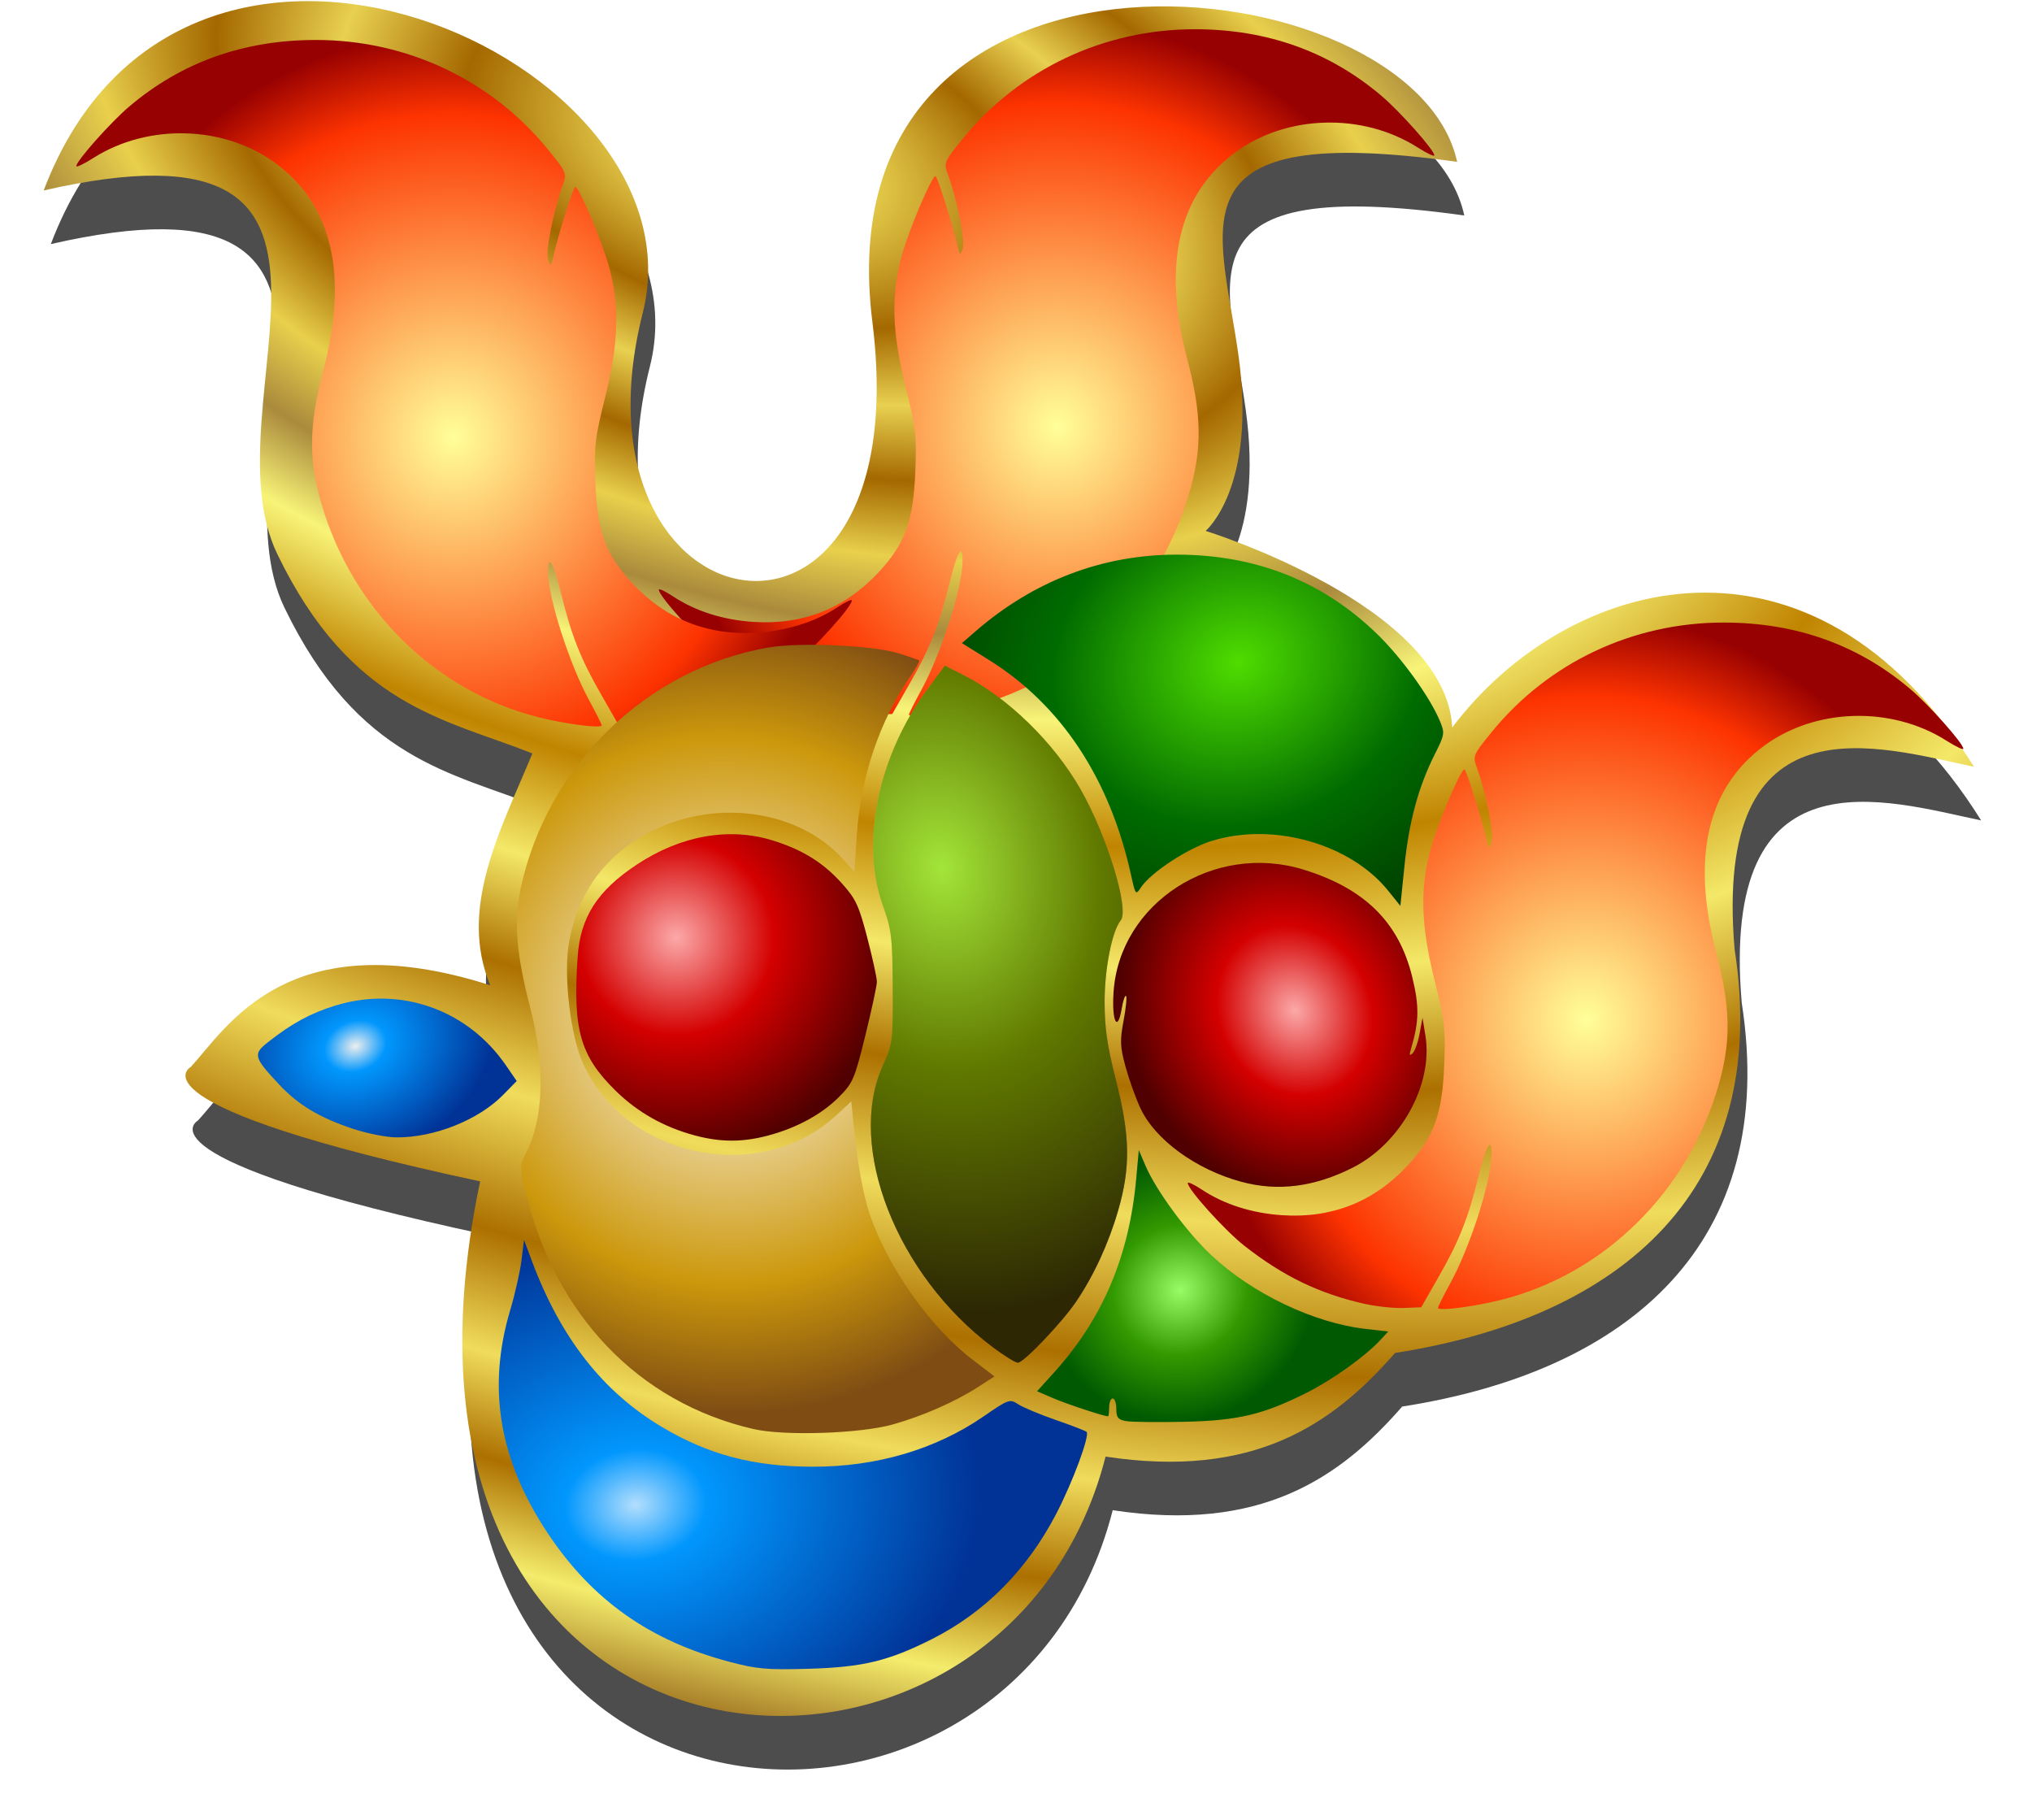 <?xml version="1.0" encoding="UTF-8" standalone="no"?>
<!-- Created with Inkscape (http://www.inkscape.org/) -->
<svg
    xmlns:inkscape="http://www.inkscape.org/namespaces/inkscape"
    xmlns:rdf="http://www.w3.org/1999/02/22-rdf-syntax-ns#"
    xmlns="http://www.w3.org/2000/svg"
    xmlns:sodipodi="http://sodipodi.sourceforge.net/DTD/sodipodi-0.dtd"
    xmlns:cc="http://creativecommons.org/ns#"
    xmlns:xlink="http://www.w3.org/1999/xlink"
    xmlns:dc="http://purl.org/dc/elements/1.1/"
    xmlns:svg="http://www.w3.org/2000/svg"
    xmlns:ns1="http://sozi.baierouge.fr"
    id="svg2"
    sodipodi:docname="Abstract 4  by Merlin2525.svg"
    viewBox="0 0 1624.5 1455.2"
    version="1.1"
    inkscape:version="0.48.0 r9654"
  >
  <defs
      id="defs4"
    >
    <linearGradient
        id="linearGradient4372"
      >
      <stop
          id="stop4374"
          style="stop-color:#fca8a8"
          offset="0"
      />
      <stop
          id="stop4376"
          style="stop-color:#d40000"
          offset=".449"
      />
      <stop
          id="stop4378"
          style="stop-color:#500000"
          offset="1"
      />
    </linearGradient
    >
    <linearGradient
        id="linearGradient3105"
      >
      <stop
          id="stop3107"
          style="stop-color:#ffff99"
          offset="0"
      />
      <stop
          id="stop4420"
          style="stop-color:#fd3301"
          offset=".801"
      />
      <stop
          id="stop3109"
          style="stop-color:#980101"
          offset="1"
      />
    </linearGradient
    >
    <radialGradient
        id="radialGradient4368"
        xlink:href="#linearGradient4372"
        gradientUnits="userSpaceOnUse"
        cy="138.93"
        cx="-463.77"
        gradientTransform="matrix(.92 1.124 -1.116 .913 762.31 695.79)"
        r="120.24"
        inkscape:collect="always"
    />
    <radialGradient
        id="radialGradient4380"
        xlink:href="#linearGradient4372"
        gradientUnits="userSpaceOnUse"
        cy="179.59"
        cx="28.604"
        gradientTransform="matrix(-.962 .48 -.552 -1.107 801.7 544.71)"
        r="125.35"
        inkscape:collect="always"
    />
    <radialGradient
        id="radialGradient4410"
        gradientUnits="userSpaceOnUse"
        cy="-143"
        cx="-37.094"
        gradientTransform="matrix(.42 1.355 -1.583 .491 418.97 201.8)"
        r="192.36"
        inkscape:collect="always"
      >
      <stop
          id="stop4414"
          style="stop-color:#50dc00"
          offset="0"
      />
      <stop
          id="stop4416"
          style="stop-color:#006c00"
          offset=".47"
      />
      <stop
          id="stop4418"
          style="stop-color:#002c00"
          offset="1"
      />
    </radialGradient
    >
    <radialGradient
        id="radialGradient4438"
        xlink:href="#linearGradient3105"
        gradientUnits="userSpaceOnUse"
        cy="180.92"
        cx="248.03"
        gradientTransform="matrix(1 .009 -.009 1.042 238.82 -298.18)"
        r="310"
        inkscape:collect="always"
    />
    <radialGradient
        id="radialGradient4440"
        gradientUnits="userSpaceOnUse"
        cy="844.57"
        cx="183.19"
        gradientTransform="matrix(.09 .915 -1.162 .114 1113 490.95)"
        r="235.14"
        inkscape:collect="always"
      >
      <stop
          id="stop3035"
          style="stop-color:#b3defd"
          offset="0"
      />
      <stop
          id="stop4442"
          style="stop-color:#0197fd"
          offset=".206"
      />
      <stop
          id="stop3037"
          style="stop-color:#013397"
          offset="1"
      />
    </radialGradient
    >
    <radialGradient
        id="radialGradient4444"
        gradientUnits="userSpaceOnUse"
        cy="448.87"
        cx="-1716.2"
        gradientTransform="matrix(.292 .812 -1.027 .37 886.08 1615.6)"
        r="103.43"
        inkscape:collect="always"
      >
      <stop
          id="stop3059"
          style="stop-color:#eeeeee"
          offset="0"
      />
      <stop
          id="stop4446"
          style="stop-color:#0197fd"
          offset=".225"
      />
      <stop
          id="stop3061"
          style="stop-color:#013397"
          offset="1"
      />
    </radialGradient
    >
    <radialGradient
        id="radialGradient4454"
        gradientUnits="userSpaceOnUse"
        cy="657.91"
        cx="-1087.8"
        gradientTransform="matrix(.349 .651 -.683 .366 1412.2 1050.6)"
        r="140.39"
        inkscape:collect="always"
      >
      <stop
          id="stop3083"
          style="stop-color:#98fc66"
          offset="0"
      />
      <stop
          id="stop4450"
          style="stop-color:#339900"
          offset=".5"
      />
      <stop
          id="stop3085"
          style="stop-color:#015a01"
          offset="1"
      />
    </radialGradient
    >
    <radialGradient
        id="radialGradient4456"
        gradientUnits="userSpaceOnUse"
        cy="392.98"
        cx="101.53"
        gradientTransform="matrix(.626 1.571 -1.533 .611 760.19 -39.953)"
        r="190.91"
        inkscape:collect="always"
      >
      <stop
          id="stop3043"
          style="stop-color:#ffffff"
          offset="0"
      />
      <stop
          id="stop4458"
          style="stop-color:#cc980c"
          offset=".679"
      />
      <stop
          id="stop3045"
          style="stop-color:#7f4d13"
          offset="1"
      />
    </radialGradient
    >
    <radialGradient
        id="radialGradient4466"
        gradientUnits="userSpaceOnUse"
        cy="147.64"
        cx="-250.95"
        gradientTransform="matrix(.638 3.428 -2.673 .497 -795.47 1129.6)"
        r="102.51"
        inkscape:collect="always"
      >
      <stop
          id="stop4384"
          style="stop-color:#f8f074"
          offset="0"
      />
      <stop
          id="stop4386"
          style="stop-color:#c48800"
          offset=".449"
      />
      <stop
          id="stop4388"
          style="stop-color:#5b2308"
          offset="1"
      />
    </radialGradient
    >
    <radialGradient
        id="radialGradient4468"
        gradientUnits="userSpaceOnUse"
        cy="147.64"
        cx="-250.95"
        gradientTransform="matrix(.638 3.428 -2.673 .497 -795.47 1129.6)"
        r="102.51"
        inkscape:collect="always"
      >
      <stop
          id="stop4400"
          style="stop-color:#50dc00"
          offset="0"
      />
      <stop
          id="stop4402"
          style="stop-color:#006c00"
          offset=".449"
      />
      <stop
          id="stop4404"
          style="stop-color:#002c00"
          offset="1"
      />
    </radialGradient
    >
    <radialGradient
        id="radialGradient4055"
        xlink:href="#linearGradient3105"
        gradientUnits="userSpaceOnUse"
        cy="180.92"
        cx="248.03"
        gradientTransform="matrix(-1 .009 .009 1.042 248.68 -289.61)"
        r="310"
        inkscape:collect="always"
    />
    <radialGradient
        id="radialGradient4589"
        xlink:href="#linearGradient3105"
        gradientUnits="userSpaceOnUse"
        cy="180.92"
        cx="248.03"
        gradientTransform="matrix(1 .009 -.009 1.042 661.68 176.1)"
        r="310"
        inkscape:collect="always"
    />
    <radialGradient
        id="radialGradient5484"
        gradientUnits="userSpaceOnUse"
        cx="675.35"
        cy="831.07"
        r="704.76"
        gradientTransform="matrix(-.536 1.685 -3.171 -1.008 3235.9 -623.45)"
        inkscape:collect="always"
      >
      <stop
          id="stop4474-6"
          style="stop-color:#8c5000"
          offset="0"
      />
      <stop
          id="stop4508-4"
          style="stop-color:#ecd854"
          offset=".036"
      />
      <stop
          id="stop4506-6"
          style="stop-color:#a46800"
          offset=".1"
      />
      <stop
          id="stop4504-8"
          style="stop-color:#e8d050"
          offset=".144"
      />
      <stop
          id="stop4502-6"
          style="stop-color:#a46800"
          offset=".188"
      />
      <stop
          id="stop4500-3"
          style="stop-color:#e8d04c"
          offset=".234"
      />
      <stop
          id="stop4498-5"
          style="stop-color:#aa8a3c"
          offset=".278"
      />
      <stop
          id="stop4496-7"
          style="stop-color:#f8f478"
          offset=".326"
      />
      <stop
          id="stop4494-4"
          style="stop-color:#c08400"
          offset=".399"
      />
      <stop
          id="stop4492-2"
          style="stop-color:#f4e868"
          offset=".471"
      />
      <stop
          id="stop4490-4"
          style="stop-color:#ac7000"
          offset=".541"
      />
      <stop
          id="stop4488-0"
          style="stop-color:#f0dc5c"
          offset=".619"
      />
      <stop
          id="stop4486-2"
          style="stop-color:#ac7000"
          offset=".707"
      />
      <stop
          id="stop4484-7"
          style="stop-color:#f0dc5c"
          offset=".783"
      />
      <stop
          id="stop4482-2"
          style="stop-color:#ac7000"
          offset=".848"
      />
      <stop
          id="stop4480-0"
          style="stop-color:#f4ec6c"
          offset=".913"
      />
      <stop
          id="stop4476-1"
          style="stop-color:#7c4000"
          offset="1"
      />
    </radialGradient
    >
    <filter
        id="filter3855"
        inkscape:collect="always"
        color-interpolation-filters="sRGB"
      >
      <feGaussianBlur
          id="feGaussianBlur3857"
          stdDeviation="16.557"
          inkscape:collect="always"
      />
    </filter
    >
  </defs
  >
  <sodipodi:namedview
      id="base"
      fit-margin-left="0.9"
      inkscape:showpageshadow="false"
      inkscape:zoom="0.35"
      borderopacity="1.0"
      inkscape:current-layer="layer1"
      inkscape:cx="1133.1509"
      inkscape:cy="726.74802"
      inkscape:window-maximized="1"
      showgrid="false"
      fit-margin-right="0.9"
      inkscape:guide-bbox="true"
      inkscape:document-units="px"
      bordercolor="#666666"
      inkscape:window-x="0"
      inkscape:window-y="24"
      fit-margin-bottom="0.9"
      inkscape:window-width="1680"
      inkscape:pageopacity="0.0"
      inkscape:pageshadow="2"
      pagecolor="#ffffff"
      showguides="true"
      inkscape:window-height="972"
      showborder="false"
      fit-margin-top="0.9"
  />
  <g
      id="layer1"
      inkscape:label="Layer 1"
      inkscape:groupmode="layer"
      transform="translate(360.12 448.13)"
    >
    <path
        id="path3085"
        sodipodi:nodetypes="cccccccczcssczccc"
        style="opacity:.835;color:#000000;filter:url(#filter3855);fill:#000000"
        inkscape:connector-curvature="0"
        d="m-201.98 447.69s-54.431 30.24 231.43 91.429c-106.8 506.61 418.43 540.07 500 220 118.16 17.958 181.2-25.328 231.43-82.857 181.39-28.25 301.32-130.79 271.42-322.86-17.3-204.58 115.2-161.53 191.4-145.71-129-206.6-324.73-153.81-417.11-31.43-5.13-97.77-197.14-157.14-197.14-157.14s41.043-34.385 26.25-140.36c-14.793-105.97-56.176-186.97 174.82-154.64-34.535-160.21-509.96-210.89-467.5 127.86 37.876 302.16-248.91 251.22-183.57-7.143 51.218-202.54-367.75-391.15-478.93-97.857 294.56-67.316 127.84 168.83 186.79 290.71 58.936 121.89 133.84 131.64 203.92 159.28-25.564 61.79-59.314 123.57-33.746 185.36-162.6-51.836-211.07 35-239.46 65.357z"
    />
    <path
        id="path5452"
        d="m-207.69 404.83s-54.431 30.24 231.43 91.429c-106.8 506.61 418.43 540.07 500 220 118.16 17.958 181.2-25.328 231.43-82.857 181.39-28.25 301.23-130.79 271.43-322.86-17.3-204.58 115.2-161.53 191.4-145.71-129-206.6-324.74-153.81-417.12-31.43-5.14-97.767-197.15-157.14-197.15-157.14s41.043-34.385 26.25-140.36c-14.793-105.97-56.176-186.97 174.82-154.64-34.535-160.21-509.96-210.89-467.5 127.86 37.876 302.16-248.91 251.22-183.57-7.143 51.218-202.54-367.75-391.15-478.93-97.857 294.56-67.316 127.84 168.83 186.79 290.71 58.942 121.89 133.85 131.65 203.93 159.29-25.568 61.78-59.319 123.57-33.751 185.35-162.6-51.836-211.07 35-239.46 65.357z"
        sodipodi:nodetypes="cccccccczcssczccc"
        style="color:#000000;fill:url(#radialGradient5484)"
        inkscape:connector-curvature="0"
    />
    <path
        id="path4436"
        style="fill:url(#radialGradient4438)"
        d="m308.03 119.89c-36.289-8.136-65.265-22.139-96.349-46.56-15.422-12.116-45.079-45.019-45.079-50.012 0-1.208 4.975 1.097 11.055 5.121 18.083 11.967 40.239 19.006 64.807 20.589 39.436 2.541 73.105-10.858 99.837-39.731 21.277-22.982 27.806-40.995 29.34-80.95 1.079-28.095 0.257-35.211-7.747-67.092-11.007-43.844-11.842-73.835-2.94-105.57 5.836-20.806 23.791-63.049 26.798-63.049 1.5 0 13.777 39.006 17.537 55.714 1.759 7.819 2.128 8.05 4.203 2.638 2.254-5.88-4.182-38.574-11.669-59.28-3.558-9.838-3.368-10.312 11.428-28.548 45.433-55.997 113.17-88.001 186.08-87.914 57.541 0.068 107.14 17.776 148.89 53.157 14.991 12.703 42.376 43.523 42.376 47.691 0 1.172-6.107-1.743-13.572-6.479-43.847-27.821-104.59-26.123-145.6 4.07-45.517 33.507-58.454 89.407-38.32 165.57 11.51 43.542 11.962 70.832 1.756 106.05-24.694 85.214-91.189 150.73-174.04 171.46-21.845 5.468-50.219 9.063-50.219 6.363 0-0.951 4.426-9.81 9.834-19.685 15.956-29.133 32.867-81.925 32.981-102.96 0.08-14.909-4.262-7.71-10.361 17.178-8.254 33.682-15.481 51.935-31.953 80.705l-13.889 24.259-14.02 0.551c-7.711 0.303-21.734-1.179-31.163-3.293z"
        inkscape:transform-center-x="65.714286"
        inkscape:transform-center-y="20"
        inkscape:connector-curvature="0"
    />
    <path
        id="path4053"
        d="m179.46 128.46c36.289-8.136 65.265-22.139 96.349-46.56 15.422-12.116 45.079-45.019 45.079-50.012 0-1.208-4.975 1.097-11.055 5.121-18.083 11.967-40.239 19.006-64.807 20.589-39.436 2.541-73.105-10.858-99.837-39.731-21.277-22.982-27.806-40.995-29.34-80.95-1.079-28.095-0.257-35.211 7.747-67.092 11.007-43.844 11.842-73.835 2.94-105.57-5.836-20.806-23.791-63.049-26.798-63.049-1.5 0-13.777 39.006-17.537 55.714-1.759 7.819-2.128 8.05-4.203 2.638-2.254-5.88 4.182-38.574 11.669-59.28 3.558-9.838 3.368-10.312-11.428-28.548-45.433-55.997-113.17-88.001-186.08-87.914-57.541 0.068-107.14 17.776-148.89 53.157-14.991 12.703-42.376 43.523-42.376 47.691 0 1.172 6.107-1.743 13.572-6.479 43.847-27.821 104.59-26.123 145.6 4.07 45.517 33.507 58.454 89.407 38.32 165.57-11.51 43.542-11.962 70.832-1.756 106.05 24.694 85.214 91.189 150.73 174.04 171.46 21.845 5.468 50.219 9.063 50.219 6.363 0-0.951-4.426-9.81-9.834-19.685-15.959-29.133-32.87-81.925-32.984-102.96-0.08-14.909 4.262-7.71 10.361 17.178 8.254 33.682 15.481 51.935 31.953 80.705l13.889 24.26 14.02 0.551c7.711 0.303 21.734-1.179 31.163-3.293z"
        style="fill:url(#radialGradient4055)"
        inkscape:connector-curvature="0"
    />
    <path
        id="path3007"
        style="fill:url(#radialGradient4456)"
        inkscape:connector-curvature="0"
        d="m242.32 694.27c-92.28-21.2-159.63-91.914-182.83-191.98-4.029-17.372-3.958-19.15 1.154-29.171 14.015-27.473 15.128-69.444 3.072-115.88-11.141-42.907-13.204-68.686-7.605-95 20.88-98.122 100.64-175.79 197.92-192.73 25.105-4.372 83.327-1.816 104.01 4.566 8.643 2.667 16.16 5.27 16.704 5.784 0.544 0.514-2.821 6.489-7.477 13.278-24.385 35.549-39.422 80.346-42.392 126.29l-1.916 29.635-8.252-9.399c-38.721-44.101-114.46-50.967-167.98-15.229-27.989 18.69-44.854 44.468-51.63 78.916-5.17 26.28 0.578 76.796 11.358 99.833 35.042 74.883 141.22 96.215 201.65 40.513l12.348-11.382 1.647 16.585c3.227 32.499 7.888 58.612 13.236 74.156 14.539 42.258 48.241 89.829 81.872 115.56l17.734 13.57-13.457 8.636c-18.325 11.759-43.733 22.906-67.724 29.71-25.994 7.373-86.722 9.405-111.43 3.729z"
    />
    <path
        id="path3009"
        style="fill:url(#radialGradient4368)"
        inkscape:connector-curvature="0"
        d="m195.26 459.49c-24.578-6.605-45.502-18.382-62.935-35.423-28.629-27.985-34.66-49.119-30.637-107.35 2.188-31.665 15.734-52.801 47.203-73.647 35.17-23.298 73.919-30.183 108.79-19.33 23.769 7.398 40.265 17.64 55.247 34.304 11.123 12.372 13.642 17.773 20.353 43.645 4.212 16.239 7.648 32.011 7.636 35.048-0.012 3.037-4.16 22.317-9.218 42.843-8.598 34.893-9.976 38.1-21.178 49.303-13.968 13.968-34.275 24.924-57.32 30.927-20.186 5.258-37.552 5.163-57.938-0.315z"
    />
    <path
        id="path3013"
        style="fill:url(#radialGradient4440)"
        inkscape:connector-curvature="0"
        d="m222.32 880.13c-63.12-16.84-108.76-49.12-144.06-101.91-39.302-58.75-49.156-116.52-30.522-178.91 3.832-12.83 7.893-30.74 9.024-39.79l2.057-16.466 6.334 16.935c23.014 61.53 56.812 104.63 104.06 132.7 37.308 22.164 72.789 31.51 120.25 31.673 50.872 0.175 98.439-13.826 136.84-40.279 19.947-13.741 20.87-14.064 27.613-9.646 3.837 2.514 17.364 8.168 30.06 12.564 12.696 4.396 23.757 8.666 24.58 9.489 2.783 2.783-11.115 40.283-24.32 65.623-23.346 44.798-56.861 78.587-99.135 99.943-34.831 17.596-55.378 22.564-98.493 23.818-33.898 0.986-41.687 0.29-64.286-5.739z"
    />
    <path
        id="path3015"
        style="fill:url(#radialGradient4444)"
        inkscape:connector-curvature="0"
        d="m-77.68 454.32c-26.99-8.953-43.957-19.111-59.271-35.484-20.555-21.975-21.134-24.28-8.566-34.132 19.054-14.936 33.658-22.856 53.385-28.949 51.662-15.957 105.62 2.909 136.44 47.701l8.65 12.572-10.612 10.867c-19.801 20.278-55.314 34.457-85.629 34.188-7.92-0.07-23.4-3.113-34.4-6.762z"
    />
    <path
        id="path3017"
        style="fill:url(#radialGradient4380)"
        inkscape:connector-curvature="0"
        d="m632.4 496.63c-36.371-9.774-69.23-33.76-80.909-59.063-3.791-8.212-9.126-23.136-11.857-33.163-4.282-15.726-4.489-20.75-1.506-36.557 1.902-10.079 2.786-18.997 1.965-19.818-0.821-0.821-2.377 3.742-3.458 10.141-3.314 19.614-8.021 10.259-6.53-12.976 4.587-71.478 80.204-120.31 151.98-98.137 48.784 15.068 76.081 41.995 86.755 85.579 5.851 23.891 5.612 35.903-1.167 58.571-1.253 4.191-0.845 4.898 1.532 2.652 1.782-1.684 4.292-8.755 5.577-15.714l2.337-12.652 2.322 14.286c6.319 38.87-19.612 85.983-58.042 105.46-30.603 15.507-59.787 19.244-88.997 11.394z"
    />
    <path
        id="path3019"
        style="fill:url(#radialGradient4410)"
        inkscape:connector-curvature="0"
        d="m749.77 264.02c-30.26-37.66-91.98-55.12-141.16-39.93-19.271 5.952-48.615 25.194-56.475 37.033-4.342 6.54-4.491 6.353-8.139-10.201-16.9-76.63-55.86-135.55-113.36-171.39l-21.754-13.559 11.001-9.531c46.64-40.409 101.55-61.268 161.09-61.197 62.958 0.075 116.45 21.311 159.88 63.47 19.694 19.116 42.07 50.158 50.224 69.671 3.951 9.457 3.739 10.817-4.117 26.396-12.997 25.773-20.61 53.696-24.22 88.837l-3.33 32.412-9.65-12.008z"
    />
    <path
        id="path3021"
        style="fill:url(#radialGradient4454)"
        inkscape:connector-curvature="0"
        d="m540.18 687.9c-6.476-1.123-7.857-2.836-7.857-9.744 0-4.61-1.286-8.382-2.857-8.382-1.571 0-2.857 3.214-2.857 7.143s-0.409 7.143-0.91 7.143c-3.235 0-32.869-9.782-43.702-14.426l-13.045-5.592 13.566-14.991c38.927-43.019 60.101-92.954 65.718-154.99l2.07-22.857 5.263 12.345c8.451 19.822 33.181 53.473 52.75 71.779 32.976 30.847 82.026 54.211 123.71 58.927l17.709 2.004-6.565 7.076c-11.823 12.743-37.771 31.318-58.072 41.574-35.243 17.804-55.311 22.598-98.493 23.526-21.214 0.456-42.107 0.216-46.429-0.533z"
    />
    <g
        id="g4462"
        transform="translate(1742.9 -97.143)"
      >
      <path
          id="path4392"
          style="fill:url(#radialGradient4466)"
          inkscape:connector-curvature="0"
          d="m-1309.6 725.73c-76.673-57.636-116.73-160.04-87.82-224.53 8.086-18.04 8.317-19.838 8.075-62.857-0.228-40.519-0.904-46.108-7.943-65.714-18.122-50.48-3.595-119.83 36.367-173.61l13.297-17.894 14.86 7.53c35.45 17.964 72.197 53.801 93.602 91.285 21.219 37.157 39.268 96.13 32.093 104.86-6.874 8.36-12.872 38.67-12.856 64.974 0.012 21.022 2.041 35.081 8.994 62.341 11.436 44.834 11.869 69.9 1.809 104.62-7.647 26.387-19.553 52.147-33.761 73.044-11.323 16.654-41.803 48.571-46.382 48.571-1.952 0-11.103-5.678-20.334-12.617z"
      />
      <path
          id="path3005"
          d="m-1309.6 725.73c-76.673-57.636-116.73-160.04-87.82-224.53 8.086-18.04 8.317-19.838 8.075-62.857-0.228-40.519-0.904-46.108-7.943-65.714-18.122-50.48-3.595-119.83 36.367-173.61l13.297-17.894 14.86 7.53c35.45 17.964 72.197 53.801 93.602 91.285 21.219 37.157 39.268 96.13 32.093 104.86-6.874 8.36-12.872 38.67-12.856 64.974 0.012 21.022 2.041 35.081 8.994 62.341 11.436 44.834 11.869 69.9 1.809 104.62-7.647 26.387-19.553 52.147-33.761 73.044-11.323 16.654-41.803 48.572-46.382 48.572-1.952 0-11.103-5.678-20.334-12.617z"
          style="opacity:.504;fill:url(#radialGradient4468)"
          inkscape:connector-curvature="0"
      />
    </g
    >
    <path
        id="path4587"
        style="fill:url(#radialGradient4589)"
        d="m730.89 594.18c-36.289-8.136-65.265-22.139-96.349-46.56-15.422-12.116-45.079-45.019-45.079-50.012 0-1.208 4.975 1.097 11.055 5.121 18.083 11.967 40.239 19.006 64.807 20.589 39.436 2.541 73.105-10.858 99.837-39.731 21.277-22.982 27.806-40.995 29.34-80.95 1.079-28.095 0.257-35.211-7.747-67.092-11.007-43.844-11.842-73.835-2.94-105.57 5.836-20.806 23.791-63.049 26.798-63.049 1.5 0 13.777 39.006 17.537 55.714 1.759 7.819 2.128 8.05 4.203 2.638 2.254-5.88-4.182-38.574-11.669-59.28-3.558-9.838-3.368-10.312 11.428-28.548 45.433-55.997 113.17-88.001 186.08-87.914 57.542 0.068 107.14 17.776 148.9 53.157 14.991 12.703 42.376 43.523 42.376 47.691 0 1.172-6.107-1.743-13.572-6.479-43.847-27.821-104.59-26.123-145.6 4.07-45.517 33.507-58.454 89.407-38.32 165.57 11.51 43.542 11.962 70.832 1.756 106.05-24.694 85.214-91.189 150.73-174.04 171.46-21.845 5.468-50.219 9.063-50.219 6.363 0-0.951 4.426-9.81 9.834-19.685 15.956-29.133 32.867-81.925 32.981-102.96 0.08-14.909-4.262-7.71-10.361 17.178-8.254 33.682-15.481 51.935-31.953 80.705l-13.889 24.259-14.02 0.551c-7.711 0.303-21.734-1.179-31.163-3.293z"
        inkscape:transform-center-x="65.714286"
        inkscape:transform-center-y="20"
        inkscape:connector-curvature="0"
    />
  </g
  >
</svg
>
